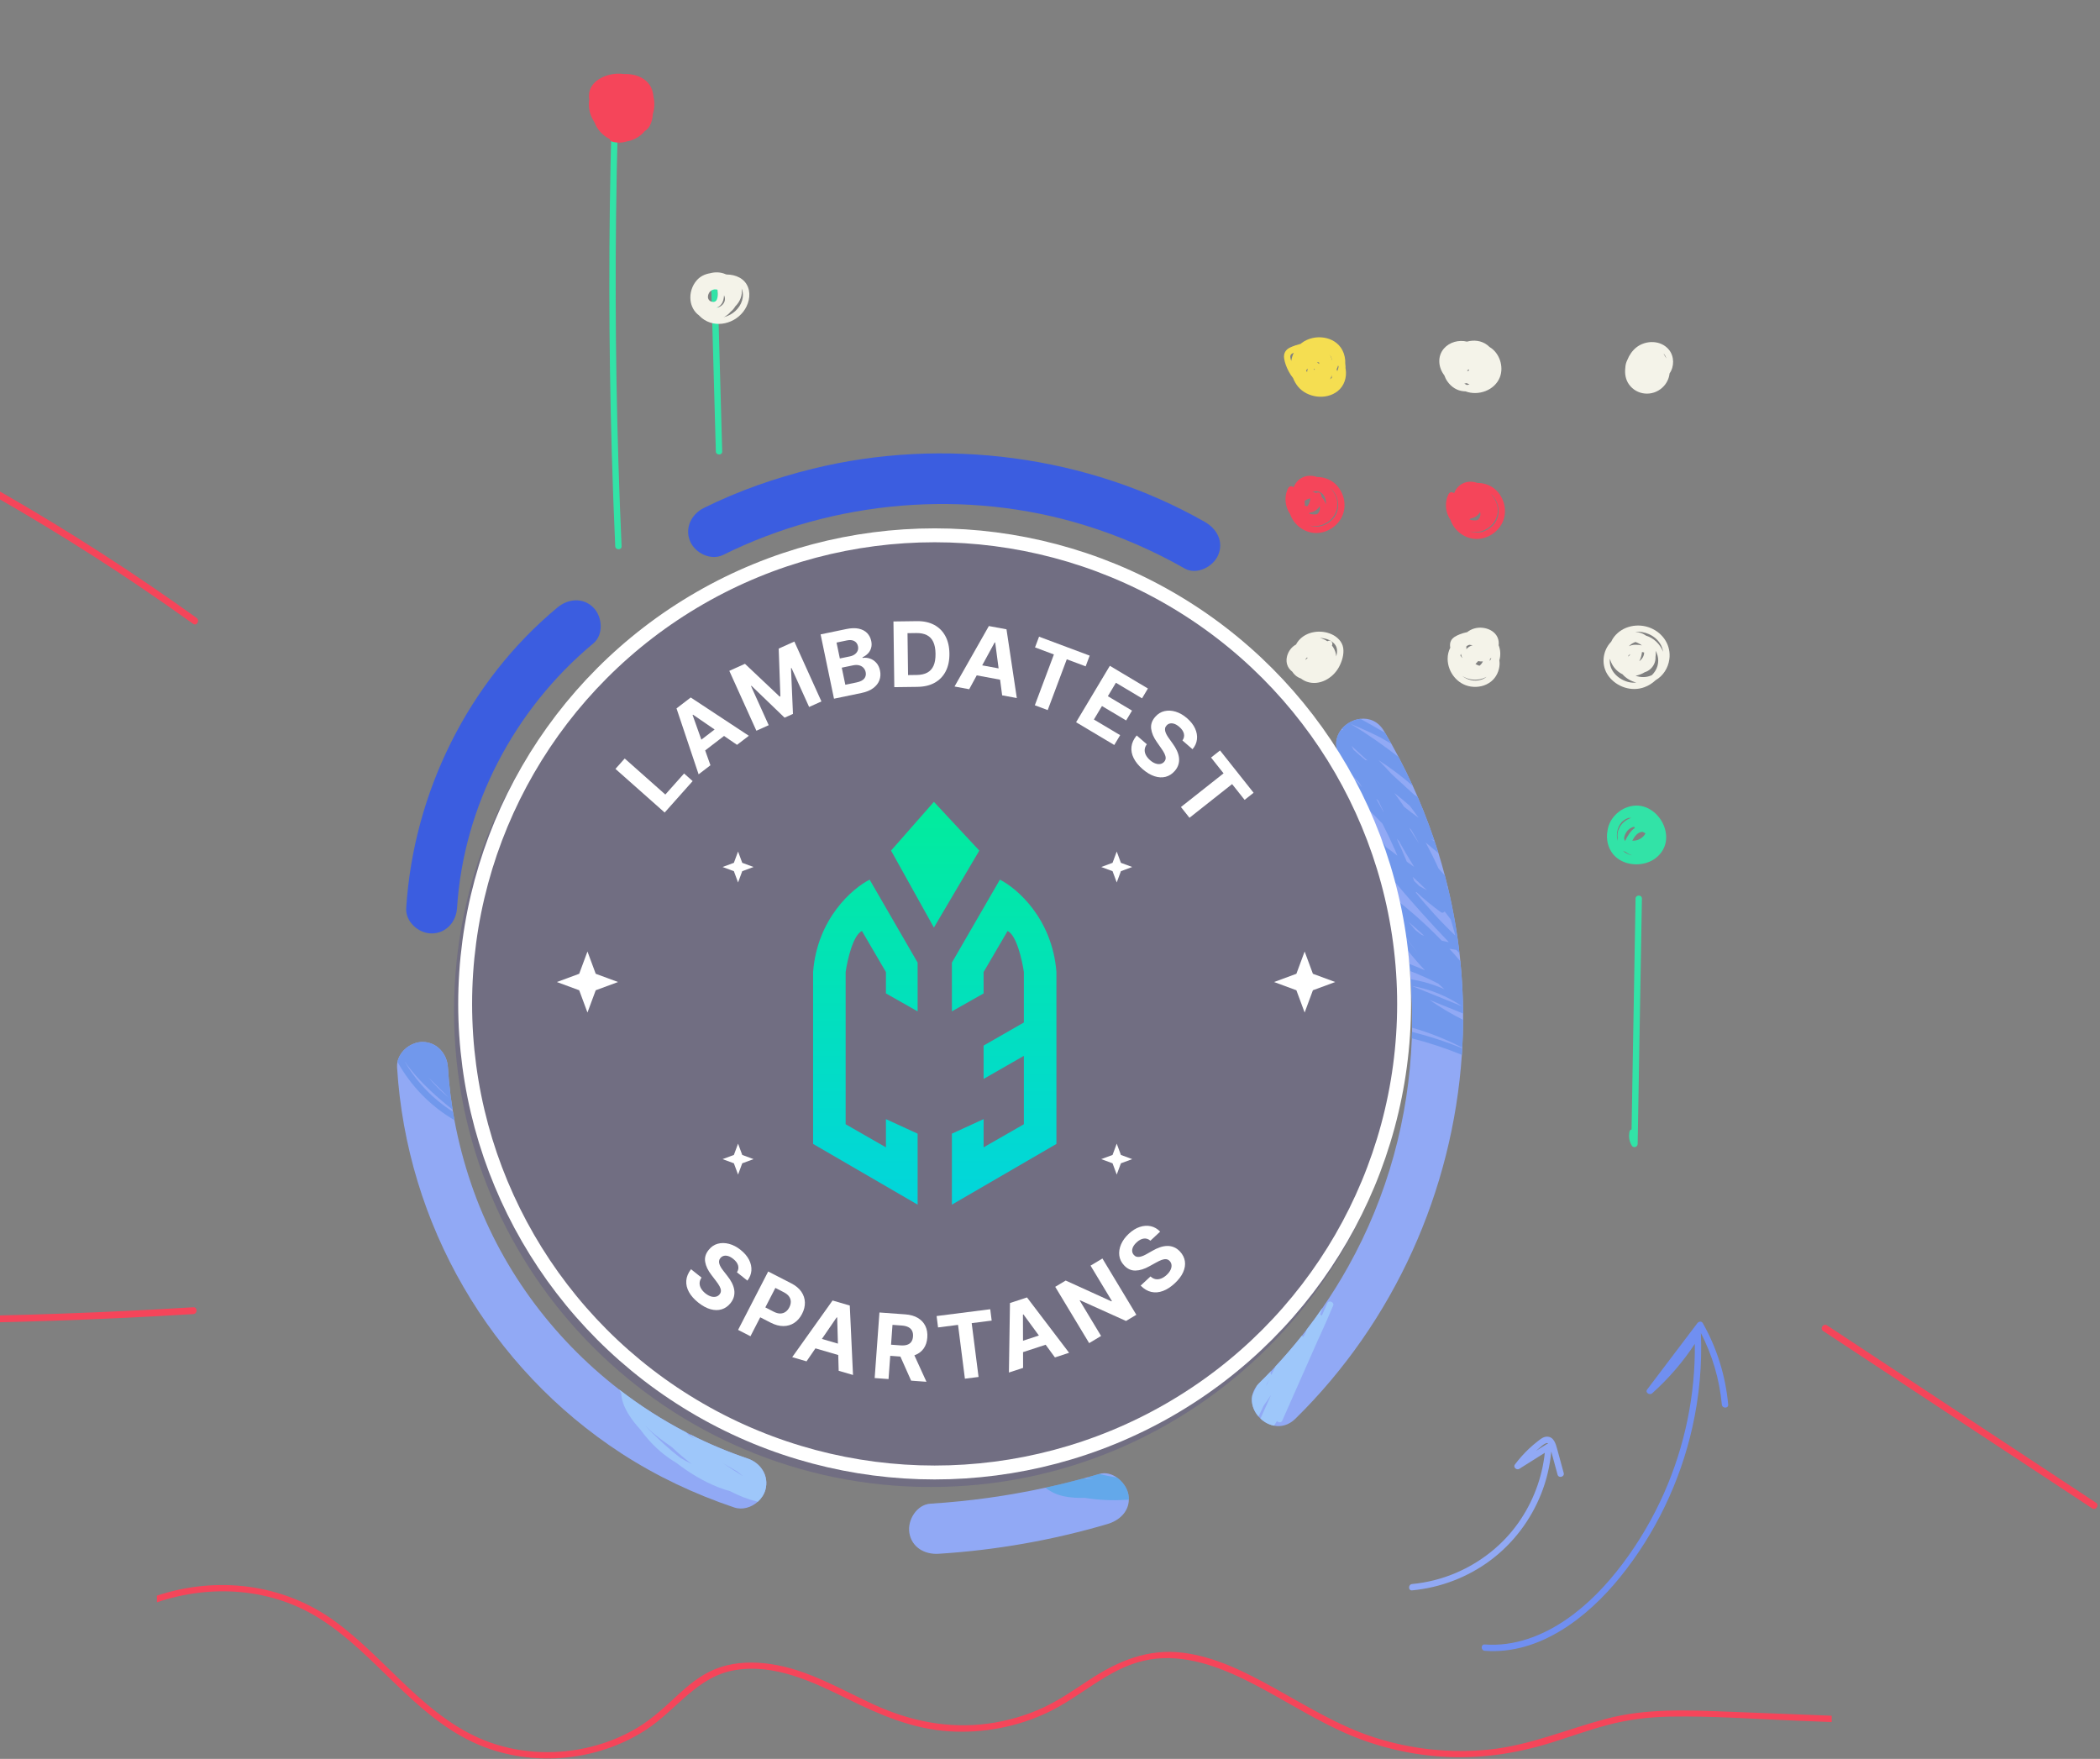 <svg width="554" height="464" viewBox="0 0 554 464" fill="none" xmlns="http://www.w3.org/2000/svg">
<rect x="0" y="0" width="554" height="464" fill="#808080" stroke="none"/>
<g clip-path="url(#clip0_3238_3494)">
<path d="M483.22 452.61V454.283C480.163 454.165 477.113 454.044 474.056 453.926C462.921 453.491 451.7 452.644 440.553 452.849C434.988 452.955 429.512 453.619 424.13 455.046C419.039 456.395 414.095 458.213 409.072 459.77C399.68 462.686 389.996 464.07 380.156 463.396C370.893 462.761 361.789 460.424 353.375 456.504C344.742 452.482 336.785 447.186 328.23 443.019C320.012 439.021 310.753 435.958 301.56 438.145C292.151 440.381 285.11 447.586 276.56 451.676C268.458 455.558 259.339 457.298 250.366 456.724C240.784 456.11 232.28 452.458 223.776 448.27C214.573 443.741 204.426 438.811 193.849 440.591C183.899 442.268 178.479 451.058 170.521 456.267C157.1 465.052 139.03 466.411 124.523 459.485C108.783 451.973 99.118 436.47 84.644 427.183C71.719 418.879 55.674 417.858 41.418 422.688C41.406 422.109 41.396 421.522 41.384 420.938C57.142 415.74 74.44 417.691 88.103 427.514C102.257 437.691 112.498 453.803 129.513 459.744C137.983 462.698 147.314 462.974 156.005 460.782C160.223 459.722 164.291 458.071 168.035 455.852C172.326 453.303 175.792 449.897 179.456 446.556C182.591 443.695 185.977 441.129 190.067 439.801C194.34 438.413 198.929 438.329 203.343 438.988C213.155 440.438 221.698 445.624 230.572 449.689C240.104 454.051 250.211 456.113 260.684 454.691C265.742 454.005 270.714 452.576 275.334 450.418C279.664 448.393 283.553 445.643 287.536 443.041C295.046 438.128 302.885 434.86 312.028 435.992C320.599 437.056 328.499 441.073 335.965 445.194C344.597 449.962 353.019 455.256 362.466 458.305C372.262 461.472 382.72 462.587 392.963 461.523C403.663 460.412 413.391 456.159 423.695 453.436C434.262 450.643 445.023 451.121 455.846 451.545C464.972 451.896 474.097 452.253 483.22 452.61Z" fill="#F5455A"/>
<path d="M189.541 83.895C189.449 80.568 189.354 77.244 189.263 73.918C189.233 72.843 187.555 72.838 187.586 73.918C187.913 85.65 188.242 97.38 188.568 109.112C188.66 112.439 188.755 115.763 188.846 119.089C188.876 120.163 190.554 120.168 190.523 119.089L189.541 83.895Z" fill="#32E3A7"/>
<path d="M182.16 79.214C182.341 80.798 183.12 82.28 184.409 83.197C184.445 83.236 184.477 83.279 184.513 83.318C187.805 86.717 193.3 85.814 196.077 82.239C197.455 80.462 198.157 77.935 197.33 75.767C196.437 73.433 194.074 72.433 191.701 72.416C191.607 72.39 191.513 72.363 191.421 72.339C190.141 71.764 188.697 71.719 187.35 72.081C186.008 72.298 184.753 72.868 183.812 73.944C182.564 75.368 181.945 77.331 182.16 79.214ZM187.979 79.632C186.257 79.385 186.521 77.288 187.757 76.58C188.245 76.3 188.777 76.276 189.275 76.421C189.416 77.469 189.571 79.861 187.979 79.632ZM188.985 81.177C190.47 80.682 190.942 79.313 191.002 77.894C191.041 77.973 191.077 78.053 191.109 78.133C191.617 79.463 190.695 80.701 189.433 81.112C189.416 81.116 189.399 81.119 189.382 81.124C189.249 81.145 189.118 81.162 188.985 81.177ZM195.777 79.25C195.141 81.437 193.148 83.161 190.92 83.668C191.617 83.349 192.233 82.862 192.727 82.263C193.242 81.86 193.658 81.367 193.977 80.817C195.221 79.605 195.939 77.882 195.644 76.119C196.082 77.07 196.074 78.229 195.777 79.25Z" fill="#F4F3E9"/>
<path d="M162.637 100.474C162.395 85.929 162.359 71.382 162.528 56.838C162.623 48.685 162.782 40.533 163.007 32.383C163.036 31.307 161.36 31.307 161.331 32.383C160.932 46.923 160.736 61.47 160.748 76.015C160.76 90.559 160.975 105.106 161.399 119.646C161.636 127.796 161.938 135.943 162.303 144.088C162.352 145.16 164.028 145.167 163.979 144.088C163.329 129.556 162.879 115.016 162.637 100.474Z" fill="#32E3A7"/>
<path d="M156.833 32.265C157.534 34.175 159.017 35.783 160.85 36.673C160.887 36.965 161.063 37.241 161.428 37.349C162.764 37.752 164.113 37.699 165.361 37.313C167.008 37.028 168.573 36.222 169.715 35.01C169.828 34.889 169.928 34.761 170.034 34.633C170.602 34.283 171.089 33.798 171.444 33.13C171.928 32.219 172.162 31.179 172.218 30.122C172.663 28.656 172.757 27.09 172.409 25.619C172.31 24.453 172.015 23.324 171.364 22.382C170.247 20.762 168.389 19.901 166.481 19.625C165.847 19.534 165.194 19.505 164.536 19.522C163.978 19.442 163.409 19.41 162.841 19.435C159.556 19.572 155.459 21.421 155.372 25.19C155.362 25.574 155.391 25.941 155.45 26.293C155.096 28.391 155.65 30.53 156.833 32.265Z" fill="#F5455A"/>
<path d="M424.339 178.332C426.469 181.221 430.422 182.551 433.829 181.279C434.928 180.869 435.941 180.227 436.785 179.425C438.732 178.31 440.067 176.248 440.389 173.926C440.89 170.331 438.802 167.08 435.498 165.689C432.168 164.289 428.083 165.088 425.816 167.995C425.502 168.398 425.251 168.832 425.047 169.284C422.696 171.698 422.317 175.589 424.339 178.332ZM429.752 179.956C427.251 179.401 424.832 177.349 424.68 174.655C424.663 174.361 424.672 174.066 424.704 173.771C425.062 175.114 425.829 176.35 426.987 177.238C427.314 177.489 427.659 177.694 428.017 177.858C428.956 178.935 430.267 179.703 431.67 180.065C431.031 180.128 430.385 180.099 429.752 179.956ZM436.65 177.028C436.408 177.412 436.12 177.764 435.803 178.085C434.475 178.756 432.886 178.778 431.483 178.259C432.337 178.11 433.164 177.788 433.909 177.327C434.969 177.018 435.888 176.21 436.369 175.184C436.659 174.566 436.768 173.926 436.739 173.291C436.829 172.746 436.831 172.198 436.746 171.659C437.692 173.279 437.724 175.329 436.65 177.028ZM433.135 170.242C433.143 170.247 433.147 170.252 433.155 170.257C431.977 170.02 430.743 169.967 429.689 170.486C430.199 169.957 430.804 169.576 431.457 169.363C432.061 169.576 432.632 169.878 433.135 170.242ZM432.451 174.433C432.867 173.701 433.08 172.825 433.174 172C433.375 172.041 433.566 172.084 433.74 172.128C433.733 173.076 433.201 173.899 432.451 174.433ZM430.148 172.555C429.967 172.789 429.773 173.013 429.568 173.226C429.573 173.098 429.59 172.98 429.619 172.871C429.785 172.75 429.964 172.647 430.148 172.555ZM432.269 166.667C434.826 166.72 437.462 168.267 438.415 170.698C438.572 171.097 438.676 171.514 438.739 171.939C437.982 169.952 436.267 168.294 434.253 167.69C433.467 167.126 432.514 166.768 431.437 166.715C431.416 166.715 431.394 166.718 431.37 166.715C431.67 166.679 431.97 166.66 432.269 166.667Z" fill="#F4F3E9"/>
<path d="M381.899 173.802C381.915 177.307 384.472 180.576 387.996 181.114C389.909 181.406 391.883 180.986 393.402 179.755C394.746 178.666 395.535 176.95 395.607 175.236C395.622 174.874 395.593 174.529 395.542 174.193C395.927 172.901 395.857 171.448 395.354 170.207C395.37 170.058 395.387 169.908 395.387 169.756C395.419 166.454 391.689 164.983 388.91 165.804C388.233 166.005 387.599 166.33 387.055 166.763C386.349 166.9 385.664 167.103 385.033 167.364C384.184 167.714 383.26 168.143 382.808 168.991C382.493 169.58 382.472 170.234 382.593 170.869C382.148 171.75 381.894 172.74 381.899 173.802ZM388.497 170.215C387.829 170.401 387.261 170.76 386.849 171.253C386.828 170.997 386.833 170.738 386.857 170.483C387.087 170.323 387.333 170.195 387.594 170.099C387.894 170.118 388.197 170.157 388.497 170.215ZM385.389 172.491C385.461 172.764 385.543 173.034 385.65 173.297C385.679 173.367 385.713 173.433 385.742 173.503C385.732 173.527 385.722 173.548 385.713 173.573C385.551 173.358 385.401 173.136 385.26 172.911C385.297 172.769 385.34 172.629 385.389 172.491ZM390.294 175.634C390.081 175.569 389.873 175.492 389.679 175.398C389.527 175.323 389.379 175.238 389.237 175.149C389.491 174.915 389.73 174.664 389.953 174.401C390.374 174.502 390.797 174.526 391.208 174.48C391 174.932 390.671 175.337 390.294 175.634ZM392.991 174.386C393.039 174.183 393.075 173.981 393.094 173.775C393.196 173.708 393.298 173.64 393.394 173.568C393.394 173.597 393.392 173.626 393.392 173.655C393.293 173.906 393.155 174.152 392.991 174.386ZM385.708 178.282C386.924 179.11 388.497 179.468 390.078 179.241C390.828 179.132 391.551 178.891 392.204 178.526C391.762 178.881 391.261 179.159 390.712 179.32C388.903 179.854 387.067 179.395 385.708 178.282Z" fill="#F4F3E9"/>
<path d="M339.51 175.127C339.718 175.996 340.247 176.677 340.92 177.196C341.152 177.551 341.418 177.882 341.737 178.157C342.182 178.543 342.678 178.816 343.198 178.992C343.674 179.357 344.204 179.651 344.777 179.849C348.081 180.989 351.598 178.925 353.185 176.052C354.009 174.558 354.619 172.641 354.35 170.922C354.087 169.254 352.776 167.982 351.281 167.313C348.439 166.041 344.666 166.524 342.596 168.986C342.325 169.309 342.095 169.662 341.899 170.031C341.379 170.316 340.907 170.693 340.525 171.163C339.643 172.262 339.173 173.73 339.51 175.127ZM344.828 173.392C344.864 173.474 344.901 173.556 344.923 173.64C344.753 173.783 344.577 173.918 344.395 174.043C344.388 174.014 344.376 173.988 344.369 173.959C344.509 173.761 344.659 173.568 344.828 173.392ZM348.966 168.351C350.098 168.515 351.267 168.998 352.043 169.86C352.894 170.804 352.815 172.018 352.524 173.169C352.498 172.916 352.464 172.665 352.406 172.421C352.22 171.605 351.857 170.888 351.373 170.282C351.576 169.968 351.508 169.503 351.25 169.242C350.943 168.935 350.507 168.945 350.171 169.165C349.569 168.754 348.889 168.455 348.163 168.288C348.434 168.293 348.703 168.312 348.966 168.351Z" fill="#F4F3E9"/>
<path d="M381.021 99.006C381.216 99.573 381.49 100.124 381.848 100.636C382.868 102.086 384.373 103.076 386.16 103.221C386.305 103.233 386.453 103.24 386.598 103.24C389.999 104.515 394.321 102.994 395.682 99.508C396.781 96.696 395.569 93.072 392.964 91.544C392.773 91.356 392.572 91.177 392.354 91.011C390.799 89.83 388.809 89.618 386.997 90.123C384.871 89.594 382.406 90.238 380.938 91.923C379.115 94.016 379.441 96.971 381.021 99.006ZM387.048 97.722C387.045 97.719 387.043 97.717 387.041 97.715C387.043 97.707 387.043 97.7 387.045 97.693C387.212 97.604 387.384 97.522 387.561 97.449C387.553 97.534 387.544 97.618 387.527 97.703C387.476 97.746 387.43 97.792 387.377 97.831C387.353 97.85 387.304 97.874 387.253 97.9C387.186 97.843 387.113 97.787 387.048 97.722ZM386.961 101.558C386.729 101.454 386.504 101.336 386.291 101.201C386.504 101.167 386.714 101.121 386.922 101.065C387.166 101.21 387.418 101.341 387.679 101.452C387.44 101.5 387.2 101.541 386.961 101.558Z" fill="#F4F3E9"/>
<path d="M429.723 101.382C431.782 104.308 435.918 104.648 438.525 102.268C439.669 101.225 440.298 99.888 440.45 98.502C441.72 96.718 441.708 94.033 440.31 92.293C438.196 89.666 434.157 89.666 431.651 91.675C430.642 92.484 429.825 93.65 429.31 94.946C428.974 95.607 428.797 96.327 428.77 97.063C428.587 98.591 428.848 100.136 429.723 101.382ZM439.57 94.531C439.478 94.326 439.354 94.132 439.214 93.947C439.154 93.78 439.076 93.623 438.965 93.483C438.951 93.411 438.929 93.338 438.9 93.273C439.224 93.654 439.466 94.094 439.599 94.577C439.589 94.56 439.579 94.545 439.57 94.531Z" fill="#F4F3E9"/>
<path d="M340.335 135.598C341.218 138.229 343.69 140.259 346.469 140.573C349.748 140.942 353.055 138.871 354.23 135.82C355.413 132.751 354.279 129.019 351.603 127.119C350.411 126.275 348.924 125.833 347.451 125.838C345.9 125.285 344.171 125.374 342.763 126.482C342.084 127.018 341.605 127.723 341.288 128.517C341.136 128.445 340.983 128.367 340.821 128.31C340.485 128.189 340.04 128.387 339.875 128.693C338.702 130.842 338.937 133.613 340.335 135.598ZM347.47 135.629C346.771 135.779 346.009 135.718 345.315 135.482C345.429 135.39 345.54 135.296 345.646 135.197C346.268 135.11 346.865 134.869 347.368 134.444C347.678 134.183 347.934 133.869 348.14 133.526C348.333 134.287 348.171 135.086 347.47 135.629ZM344.911 133.56C344.64 133.524 344.379 133.435 344.142 133.297C344.21 133.179 344.248 133.036 344.239 132.86C344.224 132.631 344.19 132.409 344.149 132.187C344.575 131.817 345.095 131.578 345.668 131.489C345.646 132.228 345.366 132.959 344.911 133.56ZM349.77 133.094C349.637 132.573 349.405 132.075 349.088 131.636C348.955 131.453 348.808 131.281 348.653 131.117C348.626 130.905 348.585 130.695 348.52 130.487C348.314 129.847 347.603 129.78 347.18 130.072C347.102 130.038 347.03 129.999 346.95 129.97C346.798 129.857 346.607 129.789 346.423 129.777C346.319 129.77 346.215 129.775 346.111 129.772C346.609 129.584 347.141 129.519 347.678 129.632C349.231 129.956 349.952 131.619 349.77 133.094ZM352.977 133.954C352.692 136.418 350.689 138.323 348.309 138.828C347.252 139.052 346.193 138.927 345.235 138.54C346.502 138.929 347.913 138.871 349.269 138.27C352.049 137.039 353.575 133.939 352.438 131.042C352.085 130.139 351.536 129.336 350.859 128.674C350.854 128.664 350.849 128.657 350.844 128.648C352.411 129.884 353.209 131.945 352.977 133.954Z" fill="#F5455A"/>
<path d="M382.659 137.163C383.542 139.795 386.014 141.825 388.793 142.139C392.072 142.508 395.379 140.437 396.554 137.386C397.737 134.317 396.603 130.585 393.928 128.685C392.735 127.84 391.248 127.399 389.775 127.403C388.224 126.851 386.495 126.94 385.087 128.048C384.408 128.584 383.929 129.289 383.612 130.083C383.46 130.011 383.307 129.933 383.145 129.875C382.809 129.755 382.364 129.953 382.199 130.259C381.026 132.408 381.259 135.179 382.659 137.163ZM389.794 137.195C389.095 137.344 388.333 137.284 387.639 137.048C387.753 136.956 387.864 136.862 387.97 136.763C388.592 136.676 389.189 136.434 389.692 136.01C390.002 135.749 390.258 135.435 390.464 135.092C390.657 135.853 390.493 136.652 389.794 137.195ZM395.301 135.519C395.016 137.984 393.013 139.889 390.633 140.393C389.576 140.618 388.517 140.492 387.559 140.106C388.827 140.495 390.237 140.437 391.594 139.836C394.373 138.605 395.899 135.505 394.762 132.608C394.409 131.705 393.86 130.901 393.183 130.24C393.178 130.23 393.173 130.223 393.168 130.213C394.733 131.449 395.533 133.513 395.301 135.519Z" fill="#F5455A"/>
<path d="M338.766 94.559C338.945 95.747 339.417 96.93 339.973 97.987C340.298 98.605 340.689 99.19 341.127 99.738C341.442 100.546 341.872 101.312 342.428 101.987C344.876 104.954 349.822 105.599 352.875 103.197C354.628 101.816 355.33 99.569 355.013 97.401C354.998 97.309 354.972 97.22 354.955 97.13C354.962 96.964 354.974 96.797 354.967 96.628C354.957 96.394 354.928 96.16 354.894 95.931C354.943 94.697 354.696 93.449 354.127 92.365C352.137 88.57 346.705 88.015 343.447 90.441C343.338 90.523 343.241 90.615 343.137 90.702C342.162 90.958 341.18 91.272 340.293 91.694C339.124 92.252 338.573 93.278 338.766 94.559ZM346.422 92.621C348.066 92.541 349.733 93.01 351.029 93.942C351.31 94.439 351.462 94.996 351.426 95.561C350.294 94.386 348.661 93.698 347.017 93.695C346.286 93.693 345.556 93.84 344.878 94.113C344.886 94.103 344.888 94.094 344.895 94.082C345.307 93.461 345.831 92.973 346.422 92.621ZM344.494 97.616C345.106 96.993 346.25 96.824 346.913 97.389C346.289 97.876 345.498 98.154 344.724 98.089C344.637 97.934 344.559 97.777 344.494 97.616ZM347.353 99.279C346.966 99.416 346.572 99.535 346.172 99.641C346.146 99.624 346.122 99.602 346.097 99.585C346.555 99.467 346.997 99.289 347.408 99.05C347.391 99.129 347.375 99.204 347.353 99.279ZM349.082 98.511C349.068 98.229 349.026 97.954 348.952 97.691C349.278 97.254 349.525 96.763 349.667 96.232C350.071 96.529 350.4 96.894 350.662 97.297C350.226 97.794 349.663 98.188 349.082 98.511ZM347.928 96.073C347.532 95.737 347.041 95.501 346.468 95.409C347.002 95.342 347.553 95.378 348.086 95.506C348.052 95.699 348.003 95.89 347.928 96.073ZM351.3 98.987C351.336 99.223 351.353 99.465 351.351 99.706C350.611 100.24 349.718 100.513 348.782 100.491C349.701 100.095 350.579 99.598 351.3 98.987ZM352.778 97.917C352.727 97.751 352.674 97.584 352.611 97.42C352.785 97.097 352.921 96.754 353.005 96.389C353.054 96.505 353.097 96.626 353.138 96.747C353.068 97.111 352.966 97.471 352.824 97.816C352.812 97.85 352.795 97.881 352.778 97.917ZM340.808 93.314C340.965 93.21 341.137 93.123 341.318 93.046C340.989 93.729 340.759 94.46 340.639 95.211C340.423 94.559 340.152 93.743 340.808 93.314Z" fill="#F5DE51"/>
<path d="M343.882 101.251C344.274 101.47 344.666 101.589 345.05 101.632C345.249 101.91 345.597 102.016 345.952 101.963C346.006 101.956 346.054 101.939 346.105 101.929C346.431 101.985 346.765 102.006 347.094 101.977C347.215 101.968 347.333 101.948 347.452 101.929C347.778 101.917 348.11 101.874 348.439 101.789C350.274 101.323 351.552 99.706 351.448 97.895C351.474 97.782 351.501 97.668 351.52 97.552C351.711 96.471 351.648 95.336 351.186 94.33C351.162 94.272 351.136 94.219 351.109 94.163C351.102 94.149 351.097 94.134 351.09 94.12C351.087 94.115 351.085 94.112 351.082 94.11C351.041 94.023 351 93.934 350.954 93.847C350.369 92.809 349.312 91.947 348.122 91.73C346.801 91.488 345.529 91.978 344.55 92.859C343.805 93.531 343.282 94.407 342.997 95.356C342.82 95.52 342.651 95.691 342.496 95.872C342.232 96.184 342.172 96.623 342.411 96.954C341.821 98.463 342.44 100.442 343.882 101.251ZM347.251 98.525C347.009 98.656 346.755 98.757 346.497 98.827C346.451 98.298 346.559 97.704 346.714 97.156C347.104 97.495 347.304 97.987 347.251 98.525ZM344.825 98.238C344.82 98.306 344.82 98.373 344.818 98.441C344.632 98.221 344.545 97.934 344.649 97.603C344.726 97.362 344.869 97.14 345.043 96.937C344.941 97.364 344.859 97.799 344.825 98.238ZM348.187 95.846C348.253 95.983 348.257 96.15 348.248 96.304C348.018 96.019 347.742 95.781 347.433 95.59C347.529 95.578 347.628 95.573 347.737 95.58C347.846 95.587 347.96 95.614 348.054 95.679C348.049 95.679 348.153 95.773 348.187 95.846Z" fill="#F5DE51"/>
<path d="M156.528 160.269C153.773 157.52 149.836 157.949 147.044 160.269C123.494 179.852 109.093 209.11 107.161 239.551C106.931 243.163 110.407 246.243 113.865 246.243C117.687 246.243 120.34 243.172 120.57 239.551C122.282 212.596 135.694 187.055 156.526 169.732C159.312 167.417 158.925 162.661 156.528 160.269Z" fill="#3B5DE0"/>
<path d="M201.925 392.995C201.591 394.21 200.866 395.311 199.91 396.163C198.237 397.664 195.862 398.405 193.675 397.669C183.236 394.149 173.184 389.42 163.945 383.417C129.203 360.845 107.271 322.826 104.753 281.566C104.722 281.066 104.763 280.576 104.862 280.105C105.35 277.797 107.281 275.902 109.525 275.185C109.53 275.183 109.537 275.18 109.542 275.18C110.164 274.98 110.812 274.874 111.458 274.874C115.238 274.874 117.942 277.959 118.162 281.566C118.235 282.753 118.327 283.941 118.438 285.124C118.438 285.146 118.44 285.167 118.443 285.189C118.677 287.714 118.999 290.227 119.4 292.723C119.432 292.912 119.463 293.1 119.492 293.286C119.616 294.025 119.746 294.761 119.884 295.497C120.946 301.211 122.433 306.846 124.318 312.366C131.673 333.931 145.486 352.756 163.309 366.538C168.855 370.827 174.793 374.629 181.045 377.874C181.352 378.033 181.659 378.19 181.966 378.347C186.879 380.841 191.982 382.989 197.24 384.764C200.684 385.925 202.931 389.336 201.925 392.995Z" fill="#91A9F5"/>
<path d="M197.24 384.767C191.982 382.993 186.879 380.844 181.967 378.35C182.387 378.754 182.813 379.15 183.244 379.541C182.695 379.191 182.148 378.838 181.609 378.476C181.42 378.278 181.231 378.078 181.045 377.877C174.793 374.633 168.855 370.831 163.309 366.541C163.49 366.855 163.677 367.166 163.87 367.475C163.95 369.288 164.654 371.111 165.585 372.704C166.536 374.333 167.728 375.813 169.012 377.213C170.715 379.574 172.725 381.718 174.998 383.538C176.099 384.417 177.248 385.199 178.435 385.909C181.819 388.518 185.481 390.759 189.464 392.33C190.502 392.741 191.561 393.088 192.633 393.388C194.938 394.604 197.376 395.563 199.911 396.166C200.866 395.314 201.592 394.213 201.925 392.999C202.932 389.339 200.685 385.928 197.24 384.767ZM179.415 384.538C177.879 383.35 176.394 382.092 174.967 380.774C173.388 379.311 171.779 377.795 170.311 376.178C170.277 376.132 170.241 376.088 170.207 376.043C170.954 376.834 171.75 377.58 172.585 378.276C174.087 379.524 175.671 380.678 177.284 381.788C178.924 383.355 180.653 384.825 182.462 386.191C181.415 385.689 180.399 385.136 179.415 384.538ZM190.7 385.962C191.944 386.691 193.189 387.422 194.432 388.151C194.984 388.608 195.547 389.054 196.116 389.494C194.29 388.349 192.483 387.171 190.7 385.962Z" fill="#9EC7FA"/>
<path d="M119.489 293.286C114.245 289.967 109.831 285.351 106.718 279.97C108.721 282.838 111.108 285.445 113.684 287.84C115.515 289.542 117.428 291.166 119.397 292.723C118.995 290.227 118.674 287.714 118.439 285.189C118.333 285.049 118.226 284.909 118.12 284.769C118.224 284.887 118.328 285.006 118.434 285.124C118.323 283.941 118.231 282.753 118.159 281.566C117.939 277.959 115.234 274.874 111.454 274.874C110.808 274.874 110.16 274.98 109.539 275.18C109.555 275.207 109.572 275.236 109.589 275.263C109.568 275.236 109.546 275.212 109.522 275.185C107.277 275.902 105.347 277.797 104.858 280.105C108.351 286.454 113.604 291.854 119.881 295.497C119.743 294.761 119.612 294.025 119.489 293.286ZM116.937 288.081C117.416 288.578 117.902 289.066 118.386 289.556C116.444 287.953 114.637 286.193 113.055 284.257C114.335 285.546 115.631 286.819 116.937 288.081Z" fill="#7198EC"/>
<path d="M297.796 395.655C297.719 398.878 295.225 401.149 292.146 402.052C277.617 406.325 262.689 408.952 247.573 409.893C243.94 410.122 240.51 408.203 239.889 404.343C239.359 401.014 241.833 396.903 245.454 396.674C255.68 396.039 265.822 394.627 275.811 392.457C279.197 391.725 282.571 390.899 285.923 389.987C286.136 389.936 286.349 389.876 286.559 389.813C287.682 389.507 288.806 389.188 289.924 388.86C289.957 388.855 289.991 388.843 290.025 388.831C291.663 388.35 293.339 388.831 294.708 389.813C296.268 390.924 297.434 392.674 297.709 394.385C297.779 394.825 297.806 395.25 297.796 395.655Z" fill="#91A9F5"/>
<path opacity="0.53" d="M297.794 395.644C297.509 395.656 297.231 395.661 296.945 395.661C293.363 395.895 289.759 395.721 286.216 395.142C282.545 395.231 278.655 394.847 275.811 392.447C279.197 391.716 282.571 390.89 285.923 389.978C286.828 390.046 287.74 390.157 288.649 390.28C287.95 390.123 287.251 389.968 286.56 389.807C287.682 389.5 288.806 389.181 289.924 388.853C291.511 389.198 293.109 389.517 294.708 389.807C296.268 390.917 297.434 392.667 297.71 394.379C297.777 394.813 297.804 395.238 297.794 395.644Z" fill="#3BA6E0"/>
<path d="M385.987 269.045C385.975 271.49 385.9 273.931 385.767 276.367C385.764 276.42 385.762 276.471 385.757 276.521C385.726 277.105 385.689 277.687 385.651 278.271C383.227 314.074 367.869 348.59 341.733 374.271C339.977 375.994 337.952 376.46 336.095 376.101C334.765 375.845 333.524 375.166 332.53 374.23C332.343 374.053 332.167 373.87 332.002 373.677C330.682 372.163 329.966 370.15 330.363 368.149C330.534 367.282 330.916 366.415 331.55 365.592C331.756 365.324 331.99 365.061 332.252 364.805C333.292 363.784 334.315 362.746 335.321 361.694C335.705 361.288 336.09 360.882 336.472 360.472C336.472 360.472 336.472 360.47 336.475 360.47C338.922 357.843 341.259 355.127 343.484 352.325C343.912 351.789 344.333 351.248 344.751 350.705C346.19 348.834 347.581 346.924 348.921 344.979C351.315 341.505 353.553 337.913 355.626 334.21C366.093 315.51 371.678 294.786 372.452 273.912C372.471 273.344 372.488 272.777 372.503 272.207C372.513 271.843 372.52 271.478 372.525 271.111C372.595 266.853 372.464 262.59 372.135 258.341C372.08 257.605 372.017 256.871 371.947 256.135C371.889 255.514 371.826 254.894 371.76 254.273C371.63 253.071 371.485 251.871 371.323 250.672C371.17 249.544 371.003 248.419 370.824 247.297C370.817 247.253 370.81 247.212 370.803 247.169C370.297 244.038 369.683 240.921 368.957 237.827C368.505 235.895 368.011 233.974 367.472 232.062C366.314 227.939 364.957 223.864 363.401 219.849C362.526 217.582 361.585 215.335 360.579 213.112C359.253 210.171 357.817 207.272 356.271 204.416C356.071 204.047 355.867 203.677 355.662 203.308C354.963 202.043 354.242 200.79 353.497 199.545C351.959 196.971 352.351 194.482 353.698 192.636C353.795 192.503 353.896 192.377 354 192.252C355.212 190.818 357.023 189.84 358.9 189.63C361.179 189.369 363.554 190.238 365.078 192.788C365.179 192.959 365.283 193.13 365.385 193.304C365.958 194.272 366.522 195.25 367.073 196.233C367.714 197.374 368.34 198.526 368.95 199.685C370.275 202.195 371.528 204.744 372.706 207.327C373.149 208.286 373.577 209.251 373.995 210.22C376.083 215.06 377.916 220.013 379.473 225.044C380.078 227.002 380.644 228.969 381.164 230.949C381.45 232.021 381.72 233.095 381.977 234.172C381.989 234.222 382.001 234.271 382.013 234.321C382.02 234.355 382.03 234.389 382.037 234.423C383.414 240.216 384.425 246.056 385.078 251.91C385.14 252.458 385.198 253.006 385.252 253.552C385.716 258.155 385.958 262.766 385.985 267.37C385.989 267.927 385.989 268.487 385.987 269.045Z" fill="#91A9F5"/>
<path d="M350.174 343.752C349.69 344.846 349.206 345.94 348.723 347.033C348.59 346.927 348.428 346.857 348.258 346.835C348.478 346.215 348.698 345.597 348.921 344.976C347.581 346.922 346.19 348.832 344.751 350.702C344.57 351.13 344.386 351.557 344.202 351.984L343.789 352.701C343.701 352.583 343.583 352.486 343.445 352.424C343.457 352.39 343.472 352.356 343.484 352.322C341.259 355.125 338.922 357.841 336.475 360.467C336.472 360.467 336.472 360.47 336.472 360.47C336.112 361.22 335.754 361.971 335.393 362.722C335.381 362.524 335.285 362.35 335.144 362.217C335.202 362.041 335.26 361.867 335.321 361.691C334.315 362.744 333.292 363.782 332.252 364.803C331.99 365.059 331.756 365.322 331.55 365.59C331.163 366.447 330.766 367.299 330.363 368.146C329.966 370.148 330.682 372.161 332.002 373.675C332.46 372.719 332.919 371.76 333.376 370.804C334.051 369.894 334.687 368.953 335.297 367.997C335.086 368.48 334.881 368.967 334.668 369.45C333.966 371.048 333.255 372.641 332.53 374.227C333.524 375.164 334.765 375.842 336.095 376.098C336.358 375.693 336.617 375.285 336.876 374.877C337.236 375.285 337.998 375.391 338.262 374.797C341.384 367.738 344.507 360.68 347.629 353.621C347.852 353.141 348.079 352.665 348.297 352.182C349.431 349.701 350.522 347.197 351.584 344.682C351.596 344.653 351.608 344.624 351.623 344.595C351.62 344.595 351.62 344.595 351.62 344.595C351.649 344.53 351.678 344.462 351.707 344.397C352.07 343.53 350.558 342.886 350.174 343.752ZM334.012 365.609C334.092 365.37 334.172 365.131 334.249 364.892C334.423 364.603 334.595 364.31 334.772 364.021C334.518 364.549 334.266 365.078 334.012 365.609Z" fill="#9EC7FA"/>
<path d="M372.499 272.21C372.484 272.779 372.467 273.347 372.448 273.914C376.942 275.053 381.356 276.509 385.647 278.274C385.685 277.69 385.722 277.108 385.753 276.524C381.443 274.781 377.01 273.339 372.499 272.21ZM377.114 263.777C380.069 264.975 383.025 266.172 385.98 267.372C385.954 262.768 385.712 258.158 385.248 253.554C384.307 252.443 383.342 251.352 382.355 250.28C382.959 250.389 383.562 250.493 384.169 250.58C384.435 250.853 384.703 251.123 384.969 251.396C385.006 251.567 385.04 251.739 385.073 251.912C384.42 246.058 383.409 240.219 382.033 234.425C381.818 234.15 381.598 233.877 381.378 233.604C381.373 233.595 381.368 233.585 381.366 233.573C381.566 233.773 381.77 233.974 381.973 234.174C381.716 233.097 381.445 232.023 381.16 230.951C380.594 230.348 380.038 229.737 379.491 229.114C378.449 226.789 377.317 224.503 376.112 222.256C376.698 222.756 377.285 223.25 377.876 223.74C378.403 224.18 378.935 224.614 379.469 225.046C377.912 220.016 376.078 215.062 373.991 210.222C373.718 210.065 373.444 209.903 373.174 209.739C371.147 207.883 369.12 206.026 367.093 204.17C366.619 203.646 366.145 203.122 365.661 202.606C365.018 201.918 364.365 201.234 363.705 200.556C366.868 202.584 369.879 204.848 372.702 207.33C371.524 204.747 370.271 202.198 368.946 199.687C364.897 196.556 360.705 193.613 356.308 190.972C359.027 192.083 361.704 193.299 364.321 194.632C365.238 195.163 366.155 195.697 367.069 196.235C366.517 195.252 365.954 194.275 365.381 193.307C363.327 192.119 361.267 190.943 359.189 189.792C359.092 189.739 358.995 189.683 358.896 189.632C357.019 189.842 355.208 190.82 353.996 192.254C354.134 192.377 354.272 192.503 354.412 192.626C354.185 192.534 353.919 192.546 353.694 192.638C352.346 194.485 351.955 196.974 353.493 199.547C354.238 200.793 354.959 202.045 355.658 203.31C356.495 204.249 357.346 205.179 358.219 206.079C358.318 206.181 358.42 206.275 358.517 206.374C358.797 206.825 359.082 207.274 359.358 207.726C358.993 207.327 358.633 206.924 358.263 206.528C357.602 205.819 356.937 205.116 356.267 204.418C357.813 207.274 359.249 210.174 360.575 213.114C361.968 214.487 363.342 215.878 364.701 217.281C365.823 219.482 366.89 221.71 367.894 223.967C368.15 224.544 368.397 225.129 368.646 225.71C368.576 225.667 368.506 225.623 368.435 225.582C368.114 225.329 367.797 225.071 367.473 224.822C366.878 224.366 366.273 223.926 365.668 223.485C364.887 222.29 364.13 221.078 363.397 219.851C364.953 223.866 366.309 227.941 367.468 232.064C372.201 237.715 377.123 243.217 382.217 248.55C381.593 248.431 380.974 248.301 380.357 248.159C378.021 245.74 375.585 243.422 373.048 241.216C371.71 240.055 370.344 238.925 368.953 237.829C369.679 240.924 370.293 244.04 370.799 247.171C371.822 248.581 372.886 249.964 373.984 251.316C373.224 250.413 372.482 249.498 371.764 248.562C371.444 248.144 371.127 247.724 370.82 247.299C370.999 248.422 371.166 249.547 371.318 250.674C372.777 252.504 374.313 254.271 375.921 255.973C374.547 255.367 373.162 254.8 371.756 254.276C371.822 254.896 371.884 255.517 371.943 256.137C374.504 257.119 377.014 258.235 379.448 259.495C379.972 259.99 380.507 260.475 381.046 260.955C378.894 259.999 376.647 259.251 374.342 258.747C373.609 258.585 372.871 258.452 372.131 258.343C372.46 262.592 372.591 266.855 372.521 271.114C377.097 272.408 381.532 274.192 385.763 276.369C385.896 273.933 385.971 271.493 385.983 269.047C382.909 267.497 379.943 265.738 377.114 263.777ZM377.658 221.355C377.834 221.459 378.016 221.553 378.192 221.655C378.277 221.79 378.359 221.925 378.441 222.058C378.117 221.788 377.796 221.515 377.474 221.242C377.534 221.278 377.595 221.319 377.658 221.355ZM360.938 200.822C360.921 200.805 360.906 200.788 360.892 200.771C360.717 200.578 360.476 200.515 360.239 200.542C359.179 199.66 358.139 198.758 357.116 197.833C356.918 197.483 356.727 197.13 356.538 196.773C358.021 198.132 359.506 199.491 360.988 200.851C360.971 200.841 360.955 200.829 360.938 200.822ZM364.87 213.997C364.28 212.892 363.676 211.796 363.056 210.705C363.238 210.866 363.422 211.023 363.605 211.183C364.077 212.201 364.563 213.21 365.057 214.217C364.996 214.145 364.931 214.072 364.87 213.997ZM375.026 246.618C374.497 246.196 373.96 245.778 373.418 245.37C372.801 244.658 372.192 243.939 371.592 243.21C373.004 244.381 374.38 245.595 375.711 246.857C375.481 246.783 375.254 246.698 375.026 246.618ZM374.378 222.546C373.444 221.189 372.559 219.801 371.725 218.381C371.913 218.555 372.1 218.729 372.288 218.903C372.997 220.088 373.689 221.281 374.352 222.495C374.359 222.512 374.368 222.529 374.378 222.546ZM367.84 209.196C369.238 210.287 370.605 211.417 371.928 212.595C372.719 213.63 373.486 214.681 374.243 215.74C372.937 214.801 371.655 213.831 370.407 212.827C370.237 212.578 370.078 212.327 369.906 212.078C369.234 211.108 368.544 210.147 367.84 209.196ZM368.496 221.283C368.687 221.488 368.878 221.693 369.067 221.899C370.3 224.112 371.585 226.297 372.922 228.453C372.973 228.537 373.028 228.622 373.082 228.706C372.438 228.228 371.783 227.762 371.12 227.308C370.293 225.281 369.417 223.272 368.496 221.283ZM372.683 231.321C373.222 231.806 373.761 232.291 374.291 232.786C375.019 233.469 375.737 234.162 376.444 234.867C375.774 234.5 375.104 234.128 374.441 233.747C373.981 233.31 373.532 232.861 373.087 232.412C372.954 232.047 372.818 231.685 372.683 231.321ZM373.495 235.432C373.551 235.395 373.602 235.354 373.645 235.306C375.682 237.211 377.832 238.992 380.098 240.624C380.495 240.912 380.884 240.757 381.114 240.45C381.649 241.163 382.19 241.868 382.735 242.57C383.059 243.644 383.368 244.723 383.656 245.807C383.743 246.133 383.816 246.459 383.9 246.783C380.176 243.244 376.698 239.449 373.495 235.432ZM372.477 260.103C377.22 260.914 381.772 262.768 385.746 265.484C381.322 263.69 376.901 261.897 372.477 260.103Z" fill="#7198EC"/>
<path d="M317.844 137.682C286.968 120.108 248.879 115.166 214.413 123.657C204.474 126.104 194.858 129.453 185.681 134.001C182.44 135.609 180.588 139.227 182.034 142.74C183.338 145.907 187.532 147.995 190.79 146.38C220.055 131.876 254.843 128.907 286.153 138.551C295.341 141.381 304.179 145.216 312.533 149.972C315.682 151.763 320.023 149.538 321.346 146.479C322.916 142.851 321.001 139.478 317.844 137.682Z" fill="#3B5DE0"/>
<path d="M425.474 225.24C427.457 227.75 431.044 228.506 434.043 227.704C437.214 226.857 439.596 224.165 439.553 220.81C439.509 217.498 437.337 214.263 434.263 213.005C430.729 211.562 426.647 213.447 424.876 216.699C424.438 217.503 424.18 218.345 424.071 219.192C423.664 221.273 424.153 223.564 425.474 225.24ZM432.923 219.484C433.044 219.455 433.17 219.439 433.298 219.434C433.566 219.567 433.835 219.699 434.103 219.834C433.445 221.102 432.028 221.855 430.613 221.775C431.148 220.774 431.854 219.743 432.923 219.484ZM431.111 218.096C431.143 218.21 431.206 218.314 431.303 218.405C430.1 219.209 429.31 220.634 428.683 221.889C428.567 221.631 428.485 221.372 428.439 221.116C428.669 219.658 429.66 218.388 431.111 218.096ZM428.809 224.706C429.356 225.145 429.987 225.466 430.662 225.643C429.684 225.503 428.816 225.078 428.132 224.428C428.313 224.515 428.499 224.597 428.688 224.667C428.729 224.684 428.768 224.694 428.809 224.706ZM430.34 215.75C428.896 216.24 427.641 217.268 427.034 218.741C426.729 219.482 426.651 220.262 426.741 221.022C426.71 221.285 426.697 221.551 426.702 221.814C426.277 219.921 426.705 217.727 428.274 216.477C428.652 216.177 429.065 215.958 429.503 215.803C429.779 215.762 430.059 215.743 430.34 215.75Z" fill="#32E3A7"/>
<path d="M431.477 237.063C431.185 253.915 430.892 270.768 430.602 287.62C430.541 291.06 430.483 294.5 430.423 297.94C430.171 297.998 429.953 298.179 429.881 298.519C429.608 299.806 429.794 301.076 430.469 302.21C430.897 302.93 432.017 302.616 432.031 301.788C432.324 284.936 432.616 268.083 432.907 251.233C432.989 246.511 433.071 241.789 433.153 237.065C433.173 235.986 431.497 235.986 431.477 237.063Z" fill="#32E3A7"/>
<path d="M449.223 349.06C448.885 348.461 448.137 348.582 447.777 349.06C443.363 354.89 438.951 360.72 434.537 366.55C433.937 367.342 435.183 368.162 435.853 367.564C440.153 363.721 443.939 359.322 447.112 354.513C447.267 368.013 444.463 381.524 438.995 393.874C436.076 400.465 432.416 406.732 428.079 412.494C423.871 418.085 418.968 423.258 413.176 427.237C406.858 431.577 399.45 434.401 391.691 433.815C390.614 433.733 390.619 435.408 391.691 435.488C406.147 436.579 418.787 426.698 427.39 416.074C436.712 404.564 443.259 390.874 446.483 376.433C448.29 368.341 449.059 360.02 448.713 351.737C448.711 351.687 448.694 351.643 448.684 351.597C451.727 357.483 453.633 363.928 454.237 370.531C454.334 371.595 456.013 371.605 455.913 370.531C455.224 362.984 452.953 355.658 449.223 349.06Z" fill="#708FF1"/>
<path d="M412.52 388.573C411.954 386.499 411.39 384.426 410.824 382.35C410.433 380.913 409.915 378.929 408.041 378.997C407.131 379.03 406.391 379.644 405.706 380.175C404.94 380.768 404.2 381.394 403.489 382.055C402.074 383.371 400.799 384.819 399.631 386.357C399.113 387.04 400.105 387.924 400.777 387.501L407.533 383.257C406.834 389.852 404.417 396.228 400.601 401.662C396.494 407.511 390.716 412.093 384.147 414.908C380.463 416.487 376.518 417.496 372.527 417.872C371.463 417.974 371.451 419.647 372.527 419.545C379.991 418.84 387.221 416.091 393.224 411.596C399.217 407.108 403.808 401.027 406.572 394.084C407.997 390.507 408.885 386.734 409.243 382.905C409.335 383.257 409.424 383.612 409.521 383.962C409.98 385.647 410.44 387.332 410.899 389.017C411.185 390.055 412.803 389.616 412.52 388.573ZM405.946 382.118C406.505 381.652 407.129 381.024 407.816 380.754C408.086 380.645 408.287 380.698 408.442 380.831C408.319 380.838 408.198 380.867 408.089 380.937C407.146 381.529 406.205 382.12 405.261 382.712C405.489 382.511 405.714 382.311 405.946 382.118Z" fill="#91A9F5"/>
<path d="M51.863 163.011C43.701 157.151 35.391 151.494 26.945 146.05C18.499 140.605 9.915 135.371 1.207 130.358C-3.722 127.519 -8.694 124.751 -13.702 122.054C-14.726 121.504 -15.637 123.058 -14.614 123.61C-5.766 128.378 2.962 133.364 11.561 138.567C20.16 143.771 28.626 149.188 36.951 154.817C41.664 158.003 46.329 161.255 50.951 164.573C51.896 165.245 52.797 163.683 51.863 163.011Z" fill="#F5455A"/>
<path d="M50.989 344.86C39.501 345.562 28.002 346.12 16.498 346.53C4.994 346.941 -6.515 347.202 -18.024 347.316C-24.53 347.382 -31.037 347.397 -37.543 347.369C-38.706 347.364 -38.706 349.166 -37.543 349.172C-26.031 349.222 -14.522 349.126 -3.013 348.885C8.496 348.642 20 348.251 31.499 347.714C37.997 347.41 44.493 347.06 50.989 346.662C52.142 346.594 52.15 344.789 50.989 344.86Z" fill="#F5455A"/>
<path d="M525.249 378.163C516.057 372.1 506.862 366.041 497.667 359.977C492.445 356.533 487.219 353.089 481.996 349.644C481.027 349.006 479.989 350.48 480.96 351.12C490.196 357.209 499.432 363.298 508.667 369.387C517.86 375.449 527.054 381.509 536.249 387.573C541.472 391.017 546.698 394.461 551.92 397.905C552.89 398.543 553.928 397.069 552.957 396.43C543.721 390.341 534.485 384.252 525.249 378.163Z" fill="#F5455A"/>
<path opacity="0.5" d="M245.545 392.271C315.004 392.271 371.311 336.07 371.311 266.744C371.311 197.418 315.004 141.217 245.545 141.217C176.085 141.217 119.778 197.418 119.778 266.744C119.778 336.07 176.085 392.271 245.545 392.271Z" fill="#29188E" fill-opacity="0.35"/>
<path d="M344.178 251.009L346.356 256.886L352.244 259.061L346.356 261.235L344.178 267.112L341.999 261.235L336.111 259.061L341.999 256.886L344.178 251.009Z" fill="white"/>
<path d="M194.708 224.638L195.812 227.615L198.795 228.717L195.812 229.818L194.708 232.796L193.604 229.818L190.621 228.717L193.604 227.615L194.708 224.638Z" fill="white"/>
<path d="M194.708 301.701L195.812 304.678L198.795 305.78L195.812 306.882L194.708 309.859L193.604 306.882L190.621 305.78L193.604 304.678L194.708 301.701Z" fill="white"/>
<path d="M294.604 224.638L295.708 227.615L298.691 228.717L295.708 229.818L294.604 232.796L293.501 229.818L290.518 228.717L293.501 227.615L294.604 224.638Z" fill="white"/>
<path d="M294.604 301.701L295.708 304.678L298.691 305.78L295.708 306.882L294.604 309.859L293.501 306.882L290.518 305.78L293.501 304.678L294.604 301.701Z" fill="white"/>
<path d="M154.978 251.009L157.157 256.886L163.044 259.061L157.157 261.235L154.978 267.112L152.799 261.235L146.911 259.061L152.799 256.886L154.978 251.009Z" fill="white"/>
<ellipse cx="246.563" cy="264.832" rx="123.851" ry="123.615" stroke="white" stroke-width="3.667"/>
<path d="M175.345 214.349L162.363 202.837L164.803 200.096L175.521 209.602L180.468 204.048L182.728 206.054L175.345 214.349V214.349Z" fill="white"/>
<path d="M187.421 201.879L184.3 204.27L178.47 186.879L182.223 183.999L197.554 194.101L194.433 196.492L182.82 188.536L182.712 188.619L187.421 201.875V201.879ZM183.067 196.627L190.437 190.975L192.185 193.243L184.814 198.896L183.067 196.627V196.627Z" fill="white"/>
<path d="M192.399 176.973L196.527 175.114L205.685 183.765L205.872 183.682L205.43 171.101L209.557 169.242L216.701 185.041L213.453 186.502L208.805 176.218L208.673 176.277L209.191 188.33L206.982 189.327L198.254 180.925L198.123 180.985L202.791 191.309L199.543 192.771L192.399 176.973V176.973Z" fill="white"/>
<path d="M220.017 184.322L216.482 167.352L223.292 165.938C224.542 165.679 225.624 165.648 226.536 165.842C227.447 166.041 228.183 166.422 228.741 166.986C229.298 167.554 229.664 168.261 229.843 169.112C229.982 169.775 229.971 170.383 229.807 170.939C229.648 171.495 229.37 171.98 228.972 172.393C228.574 172.806 228.096 173.14 227.531 173.398L227.567 173.565C228.219 173.457 228.864 173.513 229.505 173.731C230.142 173.95 230.703 174.327 231.18 174.856C231.662 175.388 231.988 176.071 232.159 176.905C232.347 177.807 232.291 178.653 231.992 179.452C231.694 180.25 231.153 180.941 230.368 181.529C229.584 182.117 228.558 182.546 227.284 182.808L220.021 184.318L220.017 184.322ZM221.557 173.708L224.223 173.155C224.717 173.052 225.135 172.873 225.485 172.623C225.835 172.369 226.086 172.059 226.245 171.694C226.404 171.328 226.436 170.919 226.341 170.47C226.213 169.858 225.891 169.409 225.382 169.123C224.868 168.837 224.215 168.778 223.416 168.945L220.685 169.513L221.561 173.716L221.557 173.708ZM223.002 180.643L225.931 180.036C226.934 179.829 227.622 179.483 228.004 179.007C228.382 178.526 228.506 177.966 228.375 177.326C228.275 176.858 228.076 176.464 227.774 176.155C227.471 175.841 227.093 175.626 226.631 175.511C226.17 175.392 225.652 175.396 225.079 175.511L222.066 176.135L223.006 180.643H223.002Z" fill="white"/>
<path d="M242.081 181.196L235.924 181.275L235.701 163.944L241.906 163.86C243.653 163.836 245.162 164.166 246.431 164.837C247.701 165.513 248.684 166.49 249.384 167.773C250.081 169.056 250.443 170.597 250.467 172.397C250.491 174.204 250.168 175.757 249.504 177.064C248.839 178.371 247.876 179.38 246.618 180.091C245.357 180.802 243.848 181.168 242.081 181.192V181.196ZM239.558 178.089L241.89 178.057C242.977 178.042 243.888 177.839 244.624 177.442C245.365 177.044 245.914 176.437 246.28 175.618C246.646 174.8 246.821 173.743 246.801 172.448C246.785 171.169 246.582 170.125 246.196 169.314C245.81 168.508 245.245 167.916 244.497 167.543C243.753 167.169 242.837 166.986 241.751 167.002L239.41 167.034L239.554 178.085L239.558 178.089Z" fill="white"/>
<path d="M255.681 181.82L251.812 181.105L260.871 165.152L265.523 166.014L268.246 184.148L264.377 183.433L262.542 169.494L262.407 169.47L255.681 181.824V181.82ZM256.684 175.075L265.822 176.763L265.301 179.576L256.163 177.883L256.684 175.071V175.075Z" fill="white"/>
<path d="M273.049 170.787L274.112 167.958L287.469 172.956L286.406 175.784L281.427 173.921L276.396 187.324L272.998 186.052L278.028 172.65L273.049 170.787V170.787Z" fill="white"/>
<path d="M283.883 190.526L292.786 175.642L302.831 181.632L301.279 184.226L294.386 180.115L292.265 183.662L298.641 187.463L297.088 190.057L290.709 186.256L288.583 189.811L295.508 193.938L293.956 196.532L283.879 190.526H283.883Z" fill="white"/>
<path d="M311.942 195.333C312.34 194.773 312.467 194.181 312.328 193.562C312.188 192.938 311.786 192.338 311.122 191.762C310.668 191.369 310.234 191.103 309.812 190.956C309.391 190.813 309.001 190.777 308.646 190.857C308.288 190.936 307.986 191.115 307.743 191.397C307.532 191.623 307.401 191.87 307.361 192.14C307.317 192.41 307.337 192.688 307.42 192.982C307.504 193.276 307.631 193.574 307.803 193.884C307.974 194.193 308.177 194.503 308.408 194.817L309.339 196.12C309.801 196.744 310.175 197.371 310.469 197.999C310.76 198.627 310.947 199.246 311.026 199.862C311.106 200.478 311.058 201.077 310.883 201.669C310.708 202.261 310.39 202.829 309.92 203.377C309.219 204.176 308.412 204.692 307.496 204.927C306.585 205.161 305.606 205.113 304.571 204.776C303.532 204.438 302.481 203.81 301.415 202.885C300.356 201.967 299.576 201.006 299.075 200.005C298.573 199 298.382 197.991 298.497 196.978C298.613 195.961 299.075 194.976 299.871 194.015L302.553 196.342C302.203 196.807 302.008 197.284 301.98 197.768C301.948 198.253 302.059 198.734 302.31 199.21C302.561 199.683 302.923 200.128 303.401 200.545C303.87 200.954 304.336 201.24 304.806 201.403C305.271 201.57 305.705 201.614 306.111 201.538C306.513 201.463 306.855 201.268 307.13 200.95C307.385 200.656 307.516 200.335 307.516 199.985C307.516 199.635 307.413 199.246 307.206 198.817C306.999 198.388 306.704 197.911 306.326 197.383L305.212 195.786C304.34 194.559 303.835 193.383 303.691 192.255C303.548 191.131 303.902 190.086 304.746 189.121C305.431 188.326 306.246 187.818 307.19 187.599C308.133 187.381 309.128 187.428 310.167 187.75C311.205 188.068 312.204 188.644 313.16 189.474C314.131 190.32 314.839 191.222 315.277 192.187C315.715 193.153 315.878 194.106 315.766 195.047C315.655 195.993 315.269 196.859 314.6 197.649L311.946 195.345L311.942 195.333Z" fill="white"/>
<path d="M319.484 199.846L321.856 197.971L330.711 209.133L328.339 211.008L325.04 206.849L313.797 215.735L311.544 212.895L322.787 204.013L319.488 199.854L319.484 199.846Z" fill="white"/>
<path d="M194.41 335.641C194.785 335.065 194.888 334.47 194.721 333.854C194.554 333.238 194.128 332.654 193.439 332.106C192.97 331.733 192.524 331.482 192.098 331.355C191.672 331.228 191.282 331.212 190.928 331.308C190.574 331.403 190.283 331.594 190.048 331.884C189.845 332.118 189.73 332.372 189.698 332.642C189.666 332.912 189.698 333.194 189.794 333.481C189.889 333.77 190.028 334.064 190.212 334.366C190.395 334.668 190.61 334.97 190.852 335.272L191.839 336.535C192.325 337.139 192.727 337.747 193.049 338.363C193.368 338.978 193.579 339.59 193.686 340.202C193.79 340.813 193.77 341.417 193.622 342.013C193.475 342.609 193.177 343.193 192.731 343.761C192.062 344.587 191.278 345.135 190.375 345.41C189.471 345.684 188.496 345.676 187.445 345.382C186.395 345.088 185.316 344.504 184.214 343.626C183.119 342.752 182.299 341.826 181.754 340.845C181.213 339.864 180.978 338.863 181.05 337.842C181.125 336.821 181.539 335.816 182.295 334.823L185.073 337.036C184.743 337.516 184.572 337.997 184.56 338.486C184.552 338.974 184.679 339.447 184.95 339.912C185.221 340.377 185.603 340.806 186.096 341.199C186.582 341.584 187.063 341.85 187.537 341.997C188.011 342.144 188.448 342.168 188.846 342.077C189.244 341.985 189.575 341.775 189.837 341.449C190.08 341.143 190.196 340.817 190.184 340.468C190.172 340.118 190.052 339.733 189.825 339.316C189.599 338.899 189.284 338.43 188.886 337.918L187.704 336.368C186.781 335.181 186.224 334.025 186.033 332.905C185.842 331.784 186.148 330.728 186.956 329.731C187.609 328.908 188.401 328.364 189.336 328.106C190.271 327.848 191.262 327.856 192.317 328.13C193.372 328.404 194.39 328.936 195.381 329.727C196.388 330.529 197.133 331.403 197.61 332.344C198.088 333.29 198.291 334.235 198.223 335.181C198.152 336.13 197.801 337.012 197.168 337.83L194.418 335.641H194.41Z" fill="white"/>
<path d="M194.711 350.841L202.655 335.425L208.749 338.551C209.919 339.151 210.802 339.886 211.399 340.752C211.996 341.618 212.307 342.555 212.339 343.564C212.37 344.573 212.12 345.59 211.59 346.611C211.065 347.636 210.377 348.426 209.533 348.978C208.689 349.535 207.734 349.817 206.671 349.821C205.609 349.828 204.486 349.527 203.3 348.919L199.416 346.925L200.761 344.311L204.116 346.035C204.745 346.357 205.318 346.516 205.843 346.508C206.365 346.5 206.826 346.353 207.232 346.071C207.638 345.789 207.969 345.391 208.231 344.883C208.494 344.37 208.625 343.87 208.617 343.381C208.609 342.893 208.458 342.436 208.156 342.011C207.853 341.586 207.388 341.212 206.751 340.887L204.55 339.755L197.979 352.506L194.715 350.829L194.711 350.841Z" fill="white"/>
<path d="M212.769 359.127L208.992 358.023L219.639 343.075L224.18 344.405L225.031 362.722L221.254 361.618L220.856 347.563L220.725 347.524L212.769 359.131V359.127ZM214.457 352.521L223.376 355.135L222.568 357.88L213.649 355.266L214.457 352.521Z" fill="white"/>
<path d="M230.747 363.528L232.005 346.24L238.838 346.736C240.148 346.832 241.246 347.146 242.142 347.678C243.033 348.21 243.694 348.917 244.12 349.799C244.546 350.681 244.717 351.694 244.633 352.838C244.55 353.986 244.231 354.955 243.674 355.742C243.117 356.532 242.353 357.108 241.382 357.482C240.41 357.851 239.26 357.99 237.931 357.895L233.354 357.561L233.569 354.626L237.553 354.916C238.253 354.967 238.838 354.916 239.316 354.757C239.794 354.598 240.16 354.336 240.414 353.97C240.669 353.605 240.82 353.136 240.86 352.568C240.904 351.992 240.824 351.503 240.625 351.09C240.426 350.681 240.1 350.355 239.65 350.117C239.201 349.879 238.623 349.732 237.919 349.68L235.447 349.501L234.405 363.802L230.743 363.536L230.747 363.528ZM240.673 356.338L244.406 364.517L240.363 364.223L236.725 356.052L240.673 356.338V356.338Z" fill="white"/>
<path d="M247.467 350.174L247.085 347.178L261.234 345.379L261.616 348.378L256.342 349.049L258.153 363.247L254.551 363.703L252.74 349.506L247.467 350.178V350.174Z" fill="white"/>
<path d="M269.897 360.854L266.16 362.078L266.439 343.741L270.932 342.268L282.04 356.87L278.303 358.094L269.989 346.744L269.862 346.788L269.901 360.85L269.897 360.854ZM267.533 354.459L276.365 351.563L277.26 354.28L268.429 357.176L267.533 354.459Z" fill="white"/>
<path d="M290.825 331.992L299.776 346.845L297.057 348.478L284.946 343.016L284.839 343.083L290.474 352.43L287.33 354.321L278.379 339.468L281.141 337.812L293.197 343.298L293.328 343.218L287.696 333.875L290.829 331.996L290.825 331.992Z" fill="white"/>
<path d="M303.488 327.304C302.971 326.852 302.398 326.661 301.761 326.736C301.128 326.812 300.487 327.149 299.843 327.749C299.405 328.158 299.09 328.564 298.903 328.965C298.716 329.366 298.641 329.751 298.685 330.113C298.724 330.474 298.876 330.792 299.13 331.066C299.333 331.301 299.568 331.456 299.831 331.523C300.093 331.595 300.376 331.602 300.674 331.551C300.973 331.499 301.287 331.404 301.614 331.265C301.94 331.126 302.27 330.959 302.605 330.764L303.998 329.974C304.666 329.581 305.331 329.275 305.984 329.048C306.64 328.822 307.277 328.703 307.898 328.687C308.519 328.671 309.112 328.782 309.685 329.013C310.258 329.243 310.788 329.624 311.289 330.149C312.009 330.927 312.439 331.781 312.583 332.715C312.722 333.644 312.571 334.61 312.129 335.603C311.687 336.596 310.951 337.577 309.916 338.538C308.893 339.492 307.854 340.167 306.804 340.56C305.753 340.953 304.726 341.041 303.727 340.818C302.728 340.596 301.789 340.04 300.917 339.146L303.516 336.727C303.942 337.124 304.396 337.362 304.877 337.446C305.359 337.529 305.848 337.466 306.346 337.267C306.843 337.068 307.325 336.755 307.787 336.322C308.24 335.897 308.575 335.464 308.79 335.019C309.005 334.574 309.092 334.145 309.06 333.736C309.024 333.326 308.865 332.969 308.579 332.667C308.312 332.381 308.006 332.222 307.655 332.182C307.305 332.143 306.907 332.206 306.461 332.369C306.016 332.532 305.506 332.774 304.941 333.092L303.234 334.034C301.92 334.772 300.694 335.154 299.56 335.178C298.422 335.201 297.419 334.745 296.547 333.807C295.827 333.044 295.405 332.182 295.282 331.221C295.162 330.26 295.313 329.283 295.739 328.282C296.165 327.281 296.842 326.351 297.765 325.489C298.708 324.611 299.679 324.003 300.686 323.67C301.693 323.336 302.66 323.272 303.588 323.479C304.515 323.686 305.339 324.162 306.059 324.905L303.488 327.304V327.304Z" fill="white"/>
<path d="M235.07 224.388L246.372 211.528L258.352 224.388L246.372 244.693L235.07 224.388Z" fill="url(#paint0_linear_3238_3494)"/>
<path d="M242.078 253.942V266.802L233.714 262.064V256.424L227.385 245.595C225.034 246.678 223.542 253.266 223.09 256.424V296.582L233.714 302.673V295.228L242.078 299.064V317.789L214.501 301.771V256.424C215.586 242.346 224.899 234.315 229.419 232.059L242.078 253.942Z" fill="url(#paint1_linear_3238_3494)"/>
<path d="M251.119 253.942V266.802L259.483 262.064V256.424L265.812 245.595C268.162 246.678 269.654 253.266 270.106 256.424V269.735L259.483 275.826V284.625L270.106 278.534V296.582L259.483 302.673V295.228L251.119 299.064V317.789L278.696 301.771V256.424C277.611 242.346 268.298 234.315 263.777 232.059L251.119 253.942Z" fill="url(#paint2_linear_3238_3494)"/>
</g>
<defs>
<linearGradient id="paint0_linear_3238_3494" x1="246.598" y1="211.528" x2="246.598" y2="317.789" gradientUnits="userSpaceOnUse">
<stop stop-color="#02EC9C"/>
<stop offset="1" stop-color="#02D5DC"/>
</linearGradient>
<linearGradient id="paint1_linear_3238_3494" x1="246.598" y1="211.528" x2="246.598" y2="317.789" gradientUnits="userSpaceOnUse">
<stop stop-color="#02EC9C"/>
<stop offset="1" stop-color="#02D5DC"/>
</linearGradient>
<linearGradient id="paint2_linear_3238_3494" x1="246.598" y1="211.528" x2="246.598" y2="317.789" gradientUnits="userSpaceOnUse">
<stop stop-color="#02EC9C"/>
<stop offset="1" stop-color="#02D5DC"/>
</linearGradient>
<clipPath id="clip0_3238_3494">
<rect width="554" height="464" fill="white"/>
</clipPath>
</defs>
</svg>
